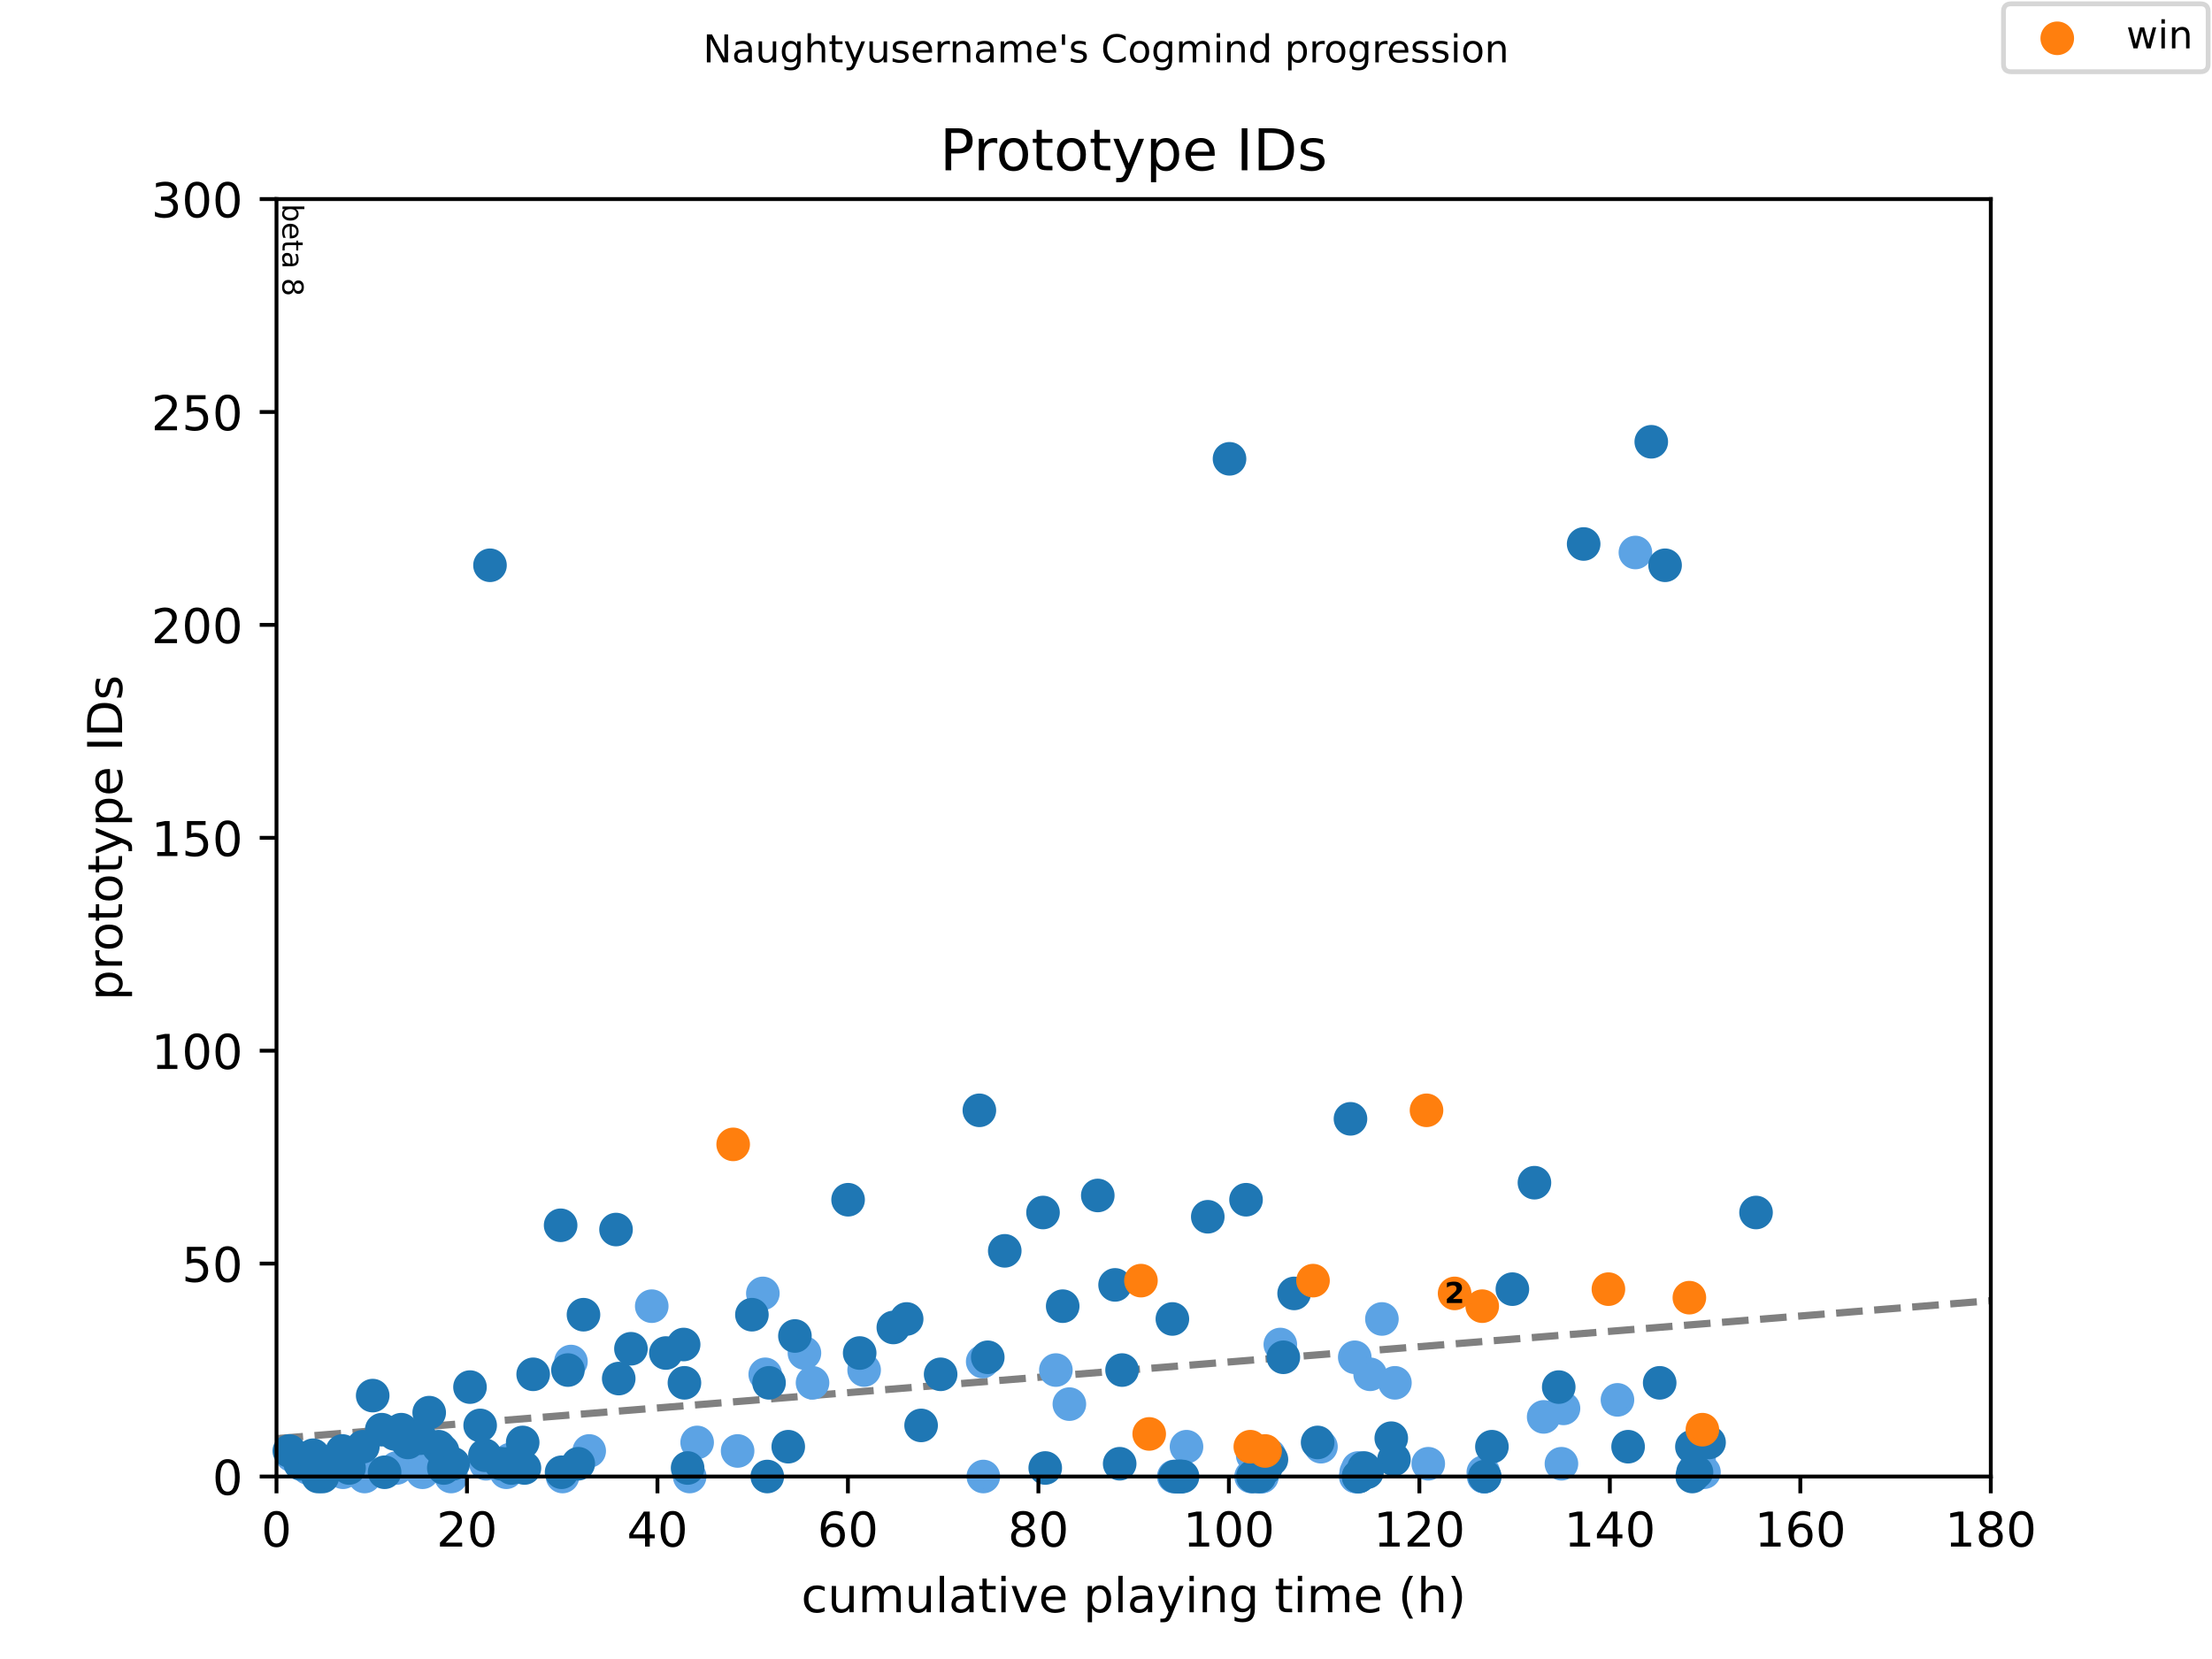 <?xml version="1.0" encoding="utf-8" standalone="no"?>
<!DOCTYPE svg PUBLIC "-//W3C//DTD SVG 1.1//EN"
  "http://www.w3.org/Graphics/SVG/1.1/DTD/svg11.dtd">
<!-- Created with matplotlib (https://matplotlib.org/) -->
<svg height="345.6pt" version="1.1" viewBox="0 0 460.8 345.6" width="460.8pt" xmlns="http://www.w3.org/2000/svg" xmlns:xlink="http://www.w3.org/1999/xlink">
 <defs>
  <style type="text/css">
*{stroke-linecap:butt;stroke-linejoin:round;}
  </style>
 </defs>
 <g id="figure_1">
  <g id="patch_1">
   <path d="M 0 345.6 
L 460.8 345.6 
L 460.8 0 
L 0 0 
z
" style="fill:#ffffff;"/>
  </g>
  <g id="axes_1">
   <g id="patch_2">
    <path d="M 57.6 307.584 
L 414.72 307.584 
L 414.72 41.472 
L 57.6 41.472 
z
" style="fill:#ffffff;"/>
   </g>
   <g id="line2d_1">
    <path clip-path="url(#p0356ba10bd)" d="M 57.6 299.693 
L 414.72 270.955 
" style="fill:none;stroke:#808080;stroke-dasharray:5.55,2.4;stroke-dashoffset:0;stroke-width:1.5;"/>
   </g>
   <g id="text_1">
    <!-- beta 8 -->
    <defs>
     <path d="M 48.688 27.297 
Q 48.688 37.203 44.609 42.844 
Q 40.531 48.484 33.406 48.484 
Q 26.266 48.484 22.188 42.844 
Q 18.109 37.203 18.109 27.297 
Q 18.109 17.391 22.188 11.75 
Q 26.266 6.109 33.406 6.109 
Q 40.531 6.109 44.609 11.75 
Q 48.688 17.391 48.688 27.297 
z
M 18.109 46.391 
Q 20.953 51.266 25.266 53.625 
Q 29.594 56 35.594 56 
Q 45.562 56 51.781 48.094 
Q 58.016 40.188 58.016 27.297 
Q 58.016 14.406 51.781 6.484 
Q 45.562 -1.422 35.594 -1.422 
Q 29.594 -1.422 25.266 0.953 
Q 20.953 3.328 18.109 8.203 
L 18.109 0 
L 9.078 0 
L 9.078 75.984 
L 18.109 75.984 
z
" id="DejaVuSans-98"/>
     <path d="M 56.203 29.594 
L 56.203 25.203 
L 14.891 25.203 
Q 15.484 15.922 20.484 11.062 
Q 25.484 6.203 34.422 6.203 
Q 39.594 6.203 44.453 7.469 
Q 49.312 8.734 54.109 11.281 
L 54.109 2.781 
Q 49.266 0.734 44.188 -0.344 
Q 39.109 -1.422 33.891 -1.422 
Q 20.797 -1.422 13.156 6.188 
Q 5.516 13.812 5.516 26.812 
Q 5.516 40.234 12.766 48.109 
Q 20.016 56 32.328 56 
Q 43.359 56 49.781 48.891 
Q 56.203 41.797 56.203 29.594 
z
M 47.219 32.234 
Q 47.125 39.594 43.094 43.984 
Q 39.062 48.391 32.422 48.391 
Q 24.906 48.391 20.391 44.141 
Q 15.875 39.891 15.188 32.172 
z
" id="DejaVuSans-101"/>
     <path d="M 18.312 70.219 
L 18.312 54.688 
L 36.812 54.688 
L 36.812 47.703 
L 18.312 47.703 
L 18.312 18.016 
Q 18.312 11.328 20.141 9.422 
Q 21.969 7.516 27.594 7.516 
L 36.812 7.516 
L 36.812 0 
L 27.594 0 
Q 17.188 0 13.234 3.875 
Q 9.281 7.766 9.281 18.016 
L 9.281 47.703 
L 2.688 47.703 
L 2.688 54.688 
L 9.281 54.688 
L 9.281 70.219 
z
" id="DejaVuSans-116"/>
     <path d="M 34.281 27.484 
Q 23.391 27.484 19.188 25 
Q 14.984 22.516 14.984 16.5 
Q 14.984 11.719 18.141 8.906 
Q 21.297 6.109 26.703 6.109 
Q 34.188 6.109 38.703 11.406 
Q 43.219 16.703 43.219 25.484 
L 43.219 27.484 
z
M 52.203 31.203 
L 52.203 0 
L 43.219 0 
L 43.219 8.297 
Q 40.141 3.328 35.547 0.953 
Q 30.953 -1.422 24.312 -1.422 
Q 15.922 -1.422 10.953 3.297 
Q 6 8.016 6 15.922 
Q 6 25.141 12.172 29.828 
Q 18.359 34.516 30.609 34.516 
L 43.219 34.516 
L 43.219 35.406 
Q 43.219 41.609 39.141 45 
Q 35.062 48.391 27.688 48.391 
Q 23 48.391 18.547 47.266 
Q 14.109 46.141 10.016 43.891 
L 10.016 52.203 
Q 14.938 54.109 19.578 55.047 
Q 24.219 56 28.609 56 
Q 40.484 56 46.344 49.844 
Q 52.203 43.703 52.203 31.203 
z
" id="DejaVuSans-97"/>
     <path id="DejaVuSans-32"/>
     <path d="M 31.781 34.625 
Q 24.75 34.625 20.719 30.859 
Q 16.703 27.094 16.703 20.516 
Q 16.703 13.922 20.719 10.156 
Q 24.75 6.391 31.781 6.391 
Q 38.812 6.391 42.859 10.172 
Q 46.922 13.969 46.922 20.516 
Q 46.922 27.094 42.891 30.859 
Q 38.875 34.625 31.781 34.625 
z
M 21.922 38.812 
Q 15.578 40.375 12.031 44.719 
Q 8.5 49.078 8.5 55.328 
Q 8.5 64.062 14.719 69.141 
Q 20.953 74.219 31.781 74.219 
Q 42.672 74.219 48.875 69.141 
Q 55.078 64.062 55.078 55.328 
Q 55.078 49.078 51.531 44.719 
Q 48 40.375 41.703 38.812 
Q 48.828 37.156 52.797 32.312 
Q 56.781 27.484 56.781 20.516 
Q 56.781 9.906 50.312 4.234 
Q 43.844 -1.422 31.781 -1.422 
Q 19.734 -1.422 13.25 4.234 
Q 6.781 9.906 6.781 20.516 
Q 6.781 27.484 10.781 32.312 
Q 14.797 37.156 21.922 38.812 
z
M 18.312 54.391 
Q 18.312 48.734 21.844 45.562 
Q 25.391 42.391 31.781 42.391 
Q 38.141 42.391 41.719 45.562 
Q 45.312 48.734 45.312 54.391 
Q 45.312 60.062 41.719 63.234 
Q 38.141 66.406 31.781 66.406 
Q 25.391 66.406 21.844 63.234 
Q 18.312 60.062 18.312 54.391 
z
" id="DejaVuSans-56"/>
    </defs>
    <g transform="translate(58.848 42.472)rotate(-270)scale(0.06 -0.06)">
     <use xlink:href="#DejaVuSans-98"/>
     <use x="63.477" xlink:href="#DejaVuSans-101"/>
     <use x="125" xlink:href="#DejaVuSans-116"/>
     <use x="164.209" xlink:href="#DejaVuSans-97"/>
     <use x="225.488" xlink:href="#DejaVuSans-32"/>
     <use x="257.275" xlink:href="#DejaVuSans-56"/>
    </g>
   </g>
   <g id="PathCollection_1">
    <defs>
     <path d="M 0 3 
C 0.796 3 1.559 2.684 2.121 2.121 
C 2.684 1.559 3 0.796 3 0 
C 3 -0.796 2.684 -1.559 2.121 -2.121 
C 1.559 -2.684 0.796 -3 0 -3 
C -0.796 -3 -1.559 -2.684 -2.121 -2.121 
C -2.684 -1.559 -3 -0.796 -3 0 
C -3 0.796 -2.684 1.559 -2.121 2.121 
C -1.559 2.684 -0.796 3 0 3 
z
" id="m29eaf06f13" style="stroke:#5ca3e4;"/>
    </defs>
    <g>
     <use style="fill:#5ca3e4;stroke:#5ca3e4;" x="60.774" xlink:href="#m29eaf06f13" y="303.149"/>
     <use style="fill:#5ca3e4;stroke:#5ca3e4;" x="63.519" xlink:href="#m29eaf06f13" y="304.036"/>
     <use style="fill:#5ca3e4;stroke:#5ca3e4;" x="64.18" xlink:href="#m29eaf06f13" y="305.81"/>
     <use style="fill:#5ca3e4;stroke:#5ca3e4;" x="65.933" xlink:href="#m29eaf06f13" y="306.697"/>
     <use style="fill:#5ca3e4;stroke:#5ca3e4;" x="66.925" xlink:href="#m29eaf06f13" y="305.81"/>
     <use style="fill:#5ca3e4;stroke:#5ca3e4;" x="67.388" xlink:href="#m29eaf06f13" y="305.81"/>
     <use style="fill:#5ca3e4;stroke:#5ca3e4;" x="68.38" xlink:href="#m29eaf06f13" y="305.81"/>
     <use style="fill:#5ca3e4;stroke:#5ca3e4;" x="71.455" xlink:href="#m29eaf06f13" y="306.697"/>
     <use style="fill:#5ca3e4;stroke:#5ca3e4;" x="75.952" xlink:href="#m29eaf06f13" y="307.584"/>
     <use style="fill:#5ca3e4;stroke:#5ca3e4;" x="76.051" xlink:href="#m29eaf06f13" y="306.697"/>
     <use style="fill:#5ca3e4;stroke:#5ca3e4;" x="82.631" xlink:href="#m29eaf06f13" y="305.81"/>
     <use style="fill:#5ca3e4;stroke:#5ca3e4;" x="88.021" xlink:href="#m29eaf06f13" y="306.697"/>
     <use style="fill:#5ca3e4;stroke:#5ca3e4;" x="88.617" xlink:href="#m29eaf06f13" y="303.149"/>
     <use style="fill:#5ca3e4;stroke:#5ca3e4;" x="93.246" xlink:href="#m29eaf06f13" y="304.923"/>
     <use style="fill:#5ca3e4;stroke:#5ca3e4;" x="93.841" xlink:href="#m29eaf06f13" y="304.923"/>
     <use style="fill:#5ca3e4;stroke:#5ca3e4;" x="93.973" xlink:href="#m29eaf06f13" y="307.584"/>
     <use style="fill:#5ca3e4;stroke:#5ca3e4;" x="101.248" xlink:href="#m29eaf06f13" y="304.923"/>
     <use style="fill:#5ca3e4;stroke:#5ca3e4;" x="104.026" xlink:href="#m29eaf06f13" y="304.923"/>
     <use style="fill:#5ca3e4;stroke:#5ca3e4;" x="105.481" xlink:href="#m29eaf06f13" y="306.697"/>
     <use style="fill:#5ca3e4;stroke:#5ca3e4;" x="106.307" xlink:href="#m29eaf06f13" y="304.036"/>
     <use style="fill:#5ca3e4;stroke:#5ca3e4;" x="117.186" xlink:href="#m29eaf06f13" y="307.584"/>
     <use style="fill:#5ca3e4;stroke:#5ca3e4;" x="118.939" xlink:href="#m29eaf06f13" y="283.634"/>
     <use style="fill:#5ca3e4;stroke:#5ca3e4;" x="122.741" xlink:href="#m29eaf06f13" y="302.262"/>
     <use style="fill:#5ca3e4;stroke:#5ca3e4;" x="135.77" xlink:href="#m29eaf06f13" y="272.102"/>
     <use style="fill:#5ca3e4;stroke:#5ca3e4;" x="143.673" xlink:href="#m29eaf06f13" y="307.584"/>
     <use style="fill:#5ca3e4;stroke:#5ca3e4;" x="145.227" xlink:href="#m29eaf06f13" y="300.488"/>
     <use style="fill:#5ca3e4;stroke:#5ca3e4;" x="153.659" xlink:href="#m29eaf06f13" y="302.262"/>
     <use style="fill:#5ca3e4;stroke:#5ca3e4;" x="158.916" xlink:href="#m29eaf06f13" y="269.441"/>
     <use style="fill:#5ca3e4;stroke:#5ca3e4;" x="159.412" xlink:href="#m29eaf06f13" y="286.295"/>
     <use style="fill:#5ca3e4;stroke:#5ca3e4;" x="167.58" xlink:href="#m29eaf06f13" y="281.86"/>
     <use style="fill:#5ca3e4;stroke:#5ca3e4;" x="169.266" xlink:href="#m29eaf06f13" y="288.069"/>
     <use style="fill:#5ca3e4;stroke:#5ca3e4;" x="180.013" xlink:href="#m29eaf06f13" y="285.408"/>
     <use style="fill:#5ca3e4;stroke:#5ca3e4;" x="204.714" xlink:href="#m29eaf06f13" y="283.634"/>
     <use style="fill:#5ca3e4;stroke:#5ca3e4;" x="204.846" xlink:href="#m29eaf06f13" y="307.584"/>
     <use style="fill:#5ca3e4;stroke:#5ca3e4;" x="219.957" xlink:href="#m29eaf06f13" y="285.408"/>
     <use style="fill:#5ca3e4;stroke:#5ca3e4;" x="222.768" xlink:href="#m29eaf06f13" y="292.504"/>
     <use style="fill:#5ca3e4;stroke:#5ca3e4;" x="244.526" xlink:href="#m29eaf06f13" y="307.584"/>
     <use style="fill:#5ca3e4;stroke:#5ca3e4;" x="245.617" xlink:href="#m29eaf06f13" y="307.584"/>
     <use style="fill:#5ca3e4;stroke:#5ca3e4;" x="247.171" xlink:href="#m29eaf06f13" y="301.375"/>
     <use style="fill:#5ca3e4;stroke:#5ca3e4;" x="260.629" xlink:href="#m29eaf06f13" y="307.584"/>
     <use style="fill:#5ca3e4;stroke:#5ca3e4;" x="260.96" xlink:href="#m29eaf06f13" y="303.149"/>
     <use style="fill:#5ca3e4;stroke:#5ca3e4;" x="261.324" xlink:href="#m29eaf06f13" y="306.697"/>
     <use style="fill:#5ca3e4;stroke:#5ca3e4;" x="262.15" xlink:href="#m29eaf06f13" y="306.697"/>
     <use style="fill:#5ca3e4;stroke:#5ca3e4;" x="262.217" xlink:href="#m29eaf06f13" y="307.584"/>
     <use style="fill:#5ca3e4;stroke:#5ca3e4;" x="262.316" xlink:href="#m29eaf06f13" y="306.697"/>
     <use style="fill:#5ca3e4;stroke:#5ca3e4;" x="262.448" xlink:href="#m29eaf06f13" y="307.584"/>
     <use style="fill:#5ca3e4;stroke:#5ca3e4;" x="262.679" xlink:href="#m29eaf06f13" y="306.697"/>
     <use style="fill:#5ca3e4;stroke:#5ca3e4;" x="262.845" xlink:href="#m29eaf06f13" y="307.584"/>
     <use style="fill:#5ca3e4;stroke:#5ca3e4;" x="262.878" xlink:href="#m29eaf06f13" y="307.584"/>
     <use style="fill:#5ca3e4;stroke:#5ca3e4;" x="264.432" xlink:href="#m29eaf06f13" y="303.149"/>
     <use style="fill:#5ca3e4;stroke:#5ca3e4;" x="266.714" xlink:href="#m29eaf06f13" y="280.086"/>
     <use style="fill:#5ca3e4;stroke:#5ca3e4;" x="275.179" xlink:href="#m29eaf06f13" y="301.375"/>
     <use style="fill:#5ca3e4;stroke:#5ca3e4;" x="282.222" xlink:href="#m29eaf06f13" y="282.747"/>
     <use style="fill:#5ca3e4;stroke:#5ca3e4;" x="282.42" xlink:href="#m29eaf06f13" y="307.584"/>
     <use style="fill:#5ca3e4;stroke:#5ca3e4;" x="282.519" xlink:href="#m29eaf06f13" y="306.697"/>
     <use style="fill:#5ca3e4;stroke:#5ca3e4;" x="282.619" xlink:href="#m29eaf06f13" y="307.584"/>
     <use style="fill:#5ca3e4;stroke:#5ca3e4;" x="282.916" xlink:href="#m29eaf06f13" y="305.81"/>
     <use style="fill:#5ca3e4;stroke:#5ca3e4;" x="285.429" xlink:href="#m29eaf06f13" y="286.295"/>
     <use style="fill:#5ca3e4;stroke:#5ca3e4;" x="287.876" xlink:href="#m29eaf06f13" y="274.764"/>
     <use style="fill:#5ca3e4;stroke:#5ca3e4;" x="290.588" xlink:href="#m29eaf06f13" y="288.069"/>
     <use style="fill:#5ca3e4;stroke:#5ca3e4;" x="297.532" xlink:href="#m29eaf06f13" y="304.923"/>
     <use style="fill:#5ca3e4;stroke:#5ca3e4;" x="309.006" xlink:href="#m29eaf06f13" y="306.697"/>
     <use style="fill:#5ca3e4;stroke:#5ca3e4;" x="309.072" xlink:href="#m29eaf06f13" y="307.584"/>
     <use style="fill:#5ca3e4;stroke:#5ca3e4;" x="309.171" xlink:href="#m29eaf06f13" y="307.584"/>
     <use style="fill:#5ca3e4;stroke:#5ca3e4;" x="309.237" xlink:href="#m29eaf06f13" y="307.584"/>
     <use style="fill:#5ca3e4;stroke:#5ca3e4;" x="321.571" xlink:href="#m29eaf06f13" y="295.165"/>
     <use style="fill:#5ca3e4;stroke:#5ca3e4;" x="325.275" xlink:href="#m29eaf06f13" y="304.923"/>
     <use style="fill:#5ca3e4;stroke:#5ca3e4;" x="325.705" xlink:href="#m29eaf06f13" y="293.391"/>
     <use style="fill:#5ca3e4;stroke:#5ca3e4;" x="336.947" xlink:href="#m29eaf06f13" y="291.617"/>
     <use style="fill:#5ca3e4;stroke:#5ca3e4;" x="340.684" xlink:href="#m29eaf06f13" y="115.096"/>
     <use style="fill:#5ca3e4;stroke:#5ca3e4;" x="353.216" xlink:href="#m29eaf06f13" y="305.81"/>
     <use style="fill:#5ca3e4;stroke:#5ca3e4;" x="353.943" xlink:href="#m29eaf06f13" y="304.036"/>
     <use style="fill:#5ca3e4;stroke:#5ca3e4;" x="354.969" xlink:href="#m29eaf06f13" y="306.697"/>
    </g>
   </g>
   <g id="PathCollection_2">
    <defs>
     <path d="M 0 3 
C 0.796 3 1.559 2.684 2.121 2.121 
C 2.684 1.559 3 0.796 3 0 
C 3 -0.796 2.684 -1.559 2.121 -2.121 
C 1.559 -2.684 0.796 -3 0 -3 
C -0.796 -3 -1.559 -2.684 -2.121 -2.121 
C -2.684 -1.559 -3 -0.796 -3 0 
C -3 0.796 -2.684 1.559 -2.121 2.121 
C -1.559 2.684 -0.796 3 0 3 
z
" id="m1ec01b8496" style="stroke:#1f77b4;"/>
    </defs>
    <g>
     <use style="fill:#1f77b4;stroke:#1f77b4;" x="60.278" xlink:href="#m1ec01b8496" y="302.262"/>
     <use style="fill:#1f77b4;stroke:#1f77b4;" x="62.56" xlink:href="#m1ec01b8496" y="304.923"/>
     <use style="fill:#1f77b4;stroke:#1f77b4;" x="65.238" xlink:href="#m1ec01b8496" y="303.149"/>
     <use style="fill:#1f77b4;stroke:#1f77b4;" x="66.263" xlink:href="#m1ec01b8496" y="307.584"/>
     <use style="fill:#1f77b4;stroke:#1f77b4;" x="67.189" xlink:href="#m1ec01b8496" y="307.584"/>
     <use style="fill:#1f77b4;stroke:#1f77b4;" x="69.438" xlink:href="#m1ec01b8496" y="304.923"/>
     <use style="fill:#1f77b4;stroke:#1f77b4;" x="71.323" xlink:href="#m1ec01b8496" y="302.262"/>
     <use style="fill:#1f77b4;stroke:#1f77b4;" x="72.711" xlink:href="#m1ec01b8496" y="305.81"/>
     <use style="fill:#1f77b4;stroke:#1f77b4;" x="75.588" xlink:href="#m1ec01b8496" y="301.375"/>
     <use style="fill:#1f77b4;stroke:#1f77b4;" x="77.638" xlink:href="#m1ec01b8496" y="290.73"/>
     <use style="fill:#1f77b4;stroke:#1f77b4;" x="79.523" xlink:href="#m1ec01b8496" y="297.827"/>
     <use style="fill:#1f77b4;stroke:#1f77b4;" x="80.118" xlink:href="#m1ec01b8496" y="306.697"/>
     <use style="fill:#1f77b4;stroke:#1f77b4;" x="82.235" xlink:href="#m1ec01b8496" y="298.714"/>
     <use style="fill:#1f77b4;stroke:#1f77b4;" x="83.59" xlink:href="#m1ec01b8496" y="297.827"/>
     <use style="fill:#1f77b4;stroke:#1f77b4;" x="84.979" xlink:href="#m1ec01b8496" y="300.488"/>
     <use style="fill:#1f77b4;stroke:#1f77b4;" x="87.558" xlink:href="#m1ec01b8496" y="299.601"/>
     <use style="fill:#1f77b4;stroke:#1f77b4;" x="89.41" xlink:href="#m1ec01b8496" y="294.278"/>
     <use style="fill:#1f77b4;stroke:#1f77b4;" x="91.361" xlink:href="#m1ec01b8496" y="301.375"/>
     <use style="fill:#1f77b4;stroke:#1f77b4;" x="92.188" xlink:href="#m1ec01b8496" y="302.262"/>
     <use style="fill:#1f77b4;stroke:#1f77b4;" x="92.452" xlink:href="#m1ec01b8496" y="305.81"/>
     <use style="fill:#1f77b4;stroke:#1f77b4;" x="94.403" xlink:href="#m1ec01b8496" y="304.923"/>
     <use style="fill:#1f77b4;stroke:#1f77b4;" x="97.908" xlink:href="#m1ec01b8496" y="288.956"/>
     <use style="fill:#1f77b4;stroke:#1f77b4;" x="100.025" xlink:href="#m1ec01b8496" y="296.94"/>
     <use style="fill:#1f77b4;stroke:#1f77b4;" x="101.017" xlink:href="#m1ec01b8496" y="303.149"/>
     <use style="fill:#1f77b4;stroke:#1f77b4;" x="102.075" xlink:href="#m1ec01b8496" y="117.757"/>
     <use style="fill:#1f77b4;stroke:#1f77b4;" x="104.389" xlink:href="#m1ec01b8496" y="304.923"/>
     <use style="fill:#1f77b4;stroke:#1f77b4;" x="106.01" xlink:href="#m1ec01b8496" y="304.923"/>
     <use style="fill:#1f77b4;stroke:#1f77b4;" x="106.539" xlink:href="#m1ec01b8496" y="305.81"/>
     <use style="fill:#1f77b4;stroke:#1f77b4;" x="108.886" xlink:href="#m1ec01b8496" y="300.488"/>
     <use style="fill:#1f77b4;stroke:#1f77b4;" x="109.25" xlink:href="#m1ec01b8496" y="305.81"/>
     <use style="fill:#1f77b4;stroke:#1f77b4;" x="111.069" xlink:href="#m1ec01b8496" y="286.295"/>
     <use style="fill:#1f77b4;stroke:#1f77b4;" x="116.789" xlink:href="#m1ec01b8496" y="255.249"/>
     <use style="fill:#1f77b4;stroke:#1f77b4;" x="116.988" xlink:href="#m1ec01b8496" y="306.697"/>
     <use style="fill:#1f77b4;stroke:#1f77b4;" x="118.31" xlink:href="#m1ec01b8496" y="285.408"/>
     <use style="fill:#1f77b4;stroke:#1f77b4;" x="120.46" xlink:href="#m1ec01b8496" y="304.923"/>
     <use style="fill:#1f77b4;stroke:#1f77b4;" x="121.551" xlink:href="#m1ec01b8496" y="273.876"/>
     <use style="fill:#1f77b4;stroke:#1f77b4;" x="128.33" xlink:href="#m1ec01b8496" y="256.136"/>
     <use style="fill:#1f77b4;stroke:#1f77b4;" x="128.892" xlink:href="#m1ec01b8496" y="287.182"/>
     <use style="fill:#1f77b4;stroke:#1f77b4;" x="131.438" xlink:href="#m1ec01b8496" y="280.973"/>
     <use style="fill:#1f77b4;stroke:#1f77b4;" x="138.713" xlink:href="#m1ec01b8496" y="281.86"/>
     <use style="fill:#1f77b4;stroke:#1f77b4;" x="142.416" xlink:href="#m1ec01b8496" y="280.086"/>
     <use style="fill:#1f77b4;stroke:#1f77b4;" x="142.581" xlink:href="#m1ec01b8496" y="288.069"/>
     <use style="fill:#1f77b4;stroke:#1f77b4;" x="143.243" xlink:href="#m1ec01b8496" y="305.81"/>
     <use style="fill:#1f77b4;stroke:#1f77b4;" x="156.635" xlink:href="#m1ec01b8496" y="273.876"/>
     <use style="fill:#1f77b4;stroke:#1f77b4;" x="159.842" xlink:href="#m1ec01b8496" y="307.584"/>
     <use style="fill:#1f77b4;stroke:#1f77b4;" x="160.206" xlink:href="#m1ec01b8496" y="288.069"/>
     <use style="fill:#1f77b4;stroke:#1f77b4;" x="164.207" xlink:href="#m1ec01b8496" y="301.375"/>
     <use style="fill:#1f77b4;stroke:#1f77b4;" x="165.596" xlink:href="#m1ec01b8496" y="278.312"/>
     <use style="fill:#1f77b4;stroke:#1f77b4;" x="176.673" xlink:href="#m1ec01b8496" y="249.926"/>
     <use style="fill:#1f77b4;stroke:#1f77b4;" x="179.087" xlink:href="#m1ec01b8496" y="281.86"/>
     <use style="fill:#1f77b4;stroke:#1f77b4;" x="186.097" xlink:href="#m1ec01b8496" y="276.538"/>
     <use style="fill:#1f77b4;stroke:#1f77b4;" x="188.875" xlink:href="#m1ec01b8496" y="274.764"/>
     <use style="fill:#1f77b4;stroke:#1f77b4;" x="191.884" xlink:href="#m1ec01b8496" y="296.94"/>
     <use style="fill:#1f77b4;stroke:#1f77b4;" x="195.951" xlink:href="#m1ec01b8496" y="286.295"/>
     <use style="fill:#1f77b4;stroke:#1f77b4;" x="204.019" xlink:href="#m1ec01b8496" y="231.299"/>
     <use style="fill:#1f77b4;stroke:#1f77b4;" x="205.772" xlink:href="#m1ec01b8496" y="282.747"/>
     <use style="fill:#1f77b4;stroke:#1f77b4;" x="209.31" xlink:href="#m1ec01b8496" y="260.571"/>
     <use style="fill:#1f77b4;stroke:#1f77b4;" x="217.279" xlink:href="#m1ec01b8496" y="252.588"/>
     <use style="fill:#1f77b4;stroke:#1f77b4;" x="217.742" xlink:href="#m1ec01b8496" y="305.81"/>
     <use style="fill:#1f77b4;stroke:#1f77b4;" x="221.379" xlink:href="#m1ec01b8496" y="272.102"/>
     <use style="fill:#1f77b4;stroke:#1f77b4;" x="228.687" xlink:href="#m1ec01b8496" y="249.039"/>
     <use style="fill:#1f77b4;stroke:#1f77b4;" x="232.291" xlink:href="#m1ec01b8496" y="267.667"/>
     <use style="fill:#1f77b4;stroke:#1f77b4;" x="233.25" xlink:href="#m1ec01b8496" y="304.923"/>
     <use style="fill:#1f77b4;stroke:#1f77b4;" x="233.746" xlink:href="#m1ec01b8496" y="285.408"/>
     <use style="fill:#1f77b4;stroke:#1f77b4;" x="244.228" xlink:href="#m1ec01b8496" y="274.764"/>
     <use style="fill:#1f77b4;stroke:#1f77b4;" x="244.79" xlink:href="#m1ec01b8496" y="307.584"/>
     <use style="fill:#1f77b4;stroke:#1f77b4;" x="245.286" xlink:href="#m1ec01b8496" y="307.584"/>
     <use style="fill:#1f77b4;stroke:#1f77b4;" x="245.584" xlink:href="#m1ec01b8496" y="307.584"/>
     <use style="fill:#1f77b4;stroke:#1f77b4;" x="245.882" xlink:href="#m1ec01b8496" y="307.584"/>
     <use style="fill:#1f77b4;stroke:#1f77b4;" x="246.014" xlink:href="#m1ec01b8496" y="307.584"/>
     <use style="fill:#1f77b4;stroke:#1f77b4;" x="246.345" xlink:href="#m1ec01b8496" y="307.584"/>
     <use style="fill:#1f77b4;stroke:#1f77b4;" x="251.602" xlink:href="#m1ec01b8496" y="253.475"/>
     <use style="fill:#1f77b4;stroke:#1f77b4;" x="256.132" xlink:href="#m1ec01b8496" y="95.581"/>
     <use style="fill:#1f77b4;stroke:#1f77b4;" x="259.571" xlink:href="#m1ec01b8496" y="249.926"/>
     <use style="fill:#1f77b4;stroke:#1f77b4;" x="261.026" xlink:href="#m1ec01b8496" y="307.584"/>
     <use style="fill:#1f77b4;stroke:#1f77b4;" x="261.886" xlink:href="#m1ec01b8496" y="302.262"/>
     <use style="fill:#1f77b4;stroke:#1f77b4;" x="262.349" xlink:href="#m1ec01b8496" y="307.584"/>
     <use style="fill:#1f77b4;stroke:#1f77b4;" x="263.671" xlink:href="#m1ec01b8496" y="305.81"/>
     <use style="fill:#1f77b4;stroke:#1f77b4;" x="264.134" xlink:href="#m1ec01b8496" y="304.036"/>
     <use style="fill:#1f77b4;stroke:#1f77b4;" x="264.862" xlink:href="#m1ec01b8496" y="304.036"/>
     <use style="fill:#1f77b4;stroke:#1f77b4;" x="267.342" xlink:href="#m1ec01b8496" y="282.747"/>
     <use style="fill:#1f77b4;stroke:#1f77b4;" x="269.59" xlink:href="#m1ec01b8496" y="269.441"/>
     <use style="fill:#1f77b4;stroke:#1f77b4;" x="274.484" xlink:href="#m1ec01b8496" y="300.488"/>
     <use style="fill:#1f77b4;stroke:#1f77b4;" x="281.329" xlink:href="#m1ec01b8496" y="233.073"/>
     <use style="fill:#1f77b4;stroke:#1f77b4;" x="283.015" xlink:href="#m1ec01b8496" y="307.584"/>
     <use style="fill:#1f77b4;stroke:#1f77b4;" x="283.049" xlink:href="#m1ec01b8496" y="307.584"/>
     <use style="fill:#1f77b4;stroke:#1f77b4;" x="284.14" xlink:href="#m1ec01b8496" y="305.81"/>
     <use style="fill:#1f77b4;stroke:#1f77b4;" x="284.768" xlink:href="#m1ec01b8496" y="306.697"/>
     <use style="fill:#1f77b4;stroke:#1f77b4;" x="289.827" xlink:href="#m1ec01b8496" y="299.601"/>
     <use style="fill:#1f77b4;stroke:#1f77b4;" x="290.389" xlink:href="#m1ec01b8496" y="304.036"/>
     <use style="fill:#1f77b4;stroke:#1f77b4;" x="309.303" xlink:href="#m1ec01b8496" y="307.584"/>
     <use style="fill:#1f77b4;stroke:#1f77b4;" x="310.791" xlink:href="#m1ec01b8496" y="301.375"/>
     <use style="fill:#1f77b4;stroke:#1f77b4;" x="315.057" xlink:href="#m1ec01b8496" y="268.554"/>
     <use style="fill:#1f77b4;stroke:#1f77b4;" x="319.653" xlink:href="#m1ec01b8496" y="246.378"/>
     <use style="fill:#1f77b4;stroke:#1f77b4;" x="324.713" xlink:href="#m1ec01b8496" y="288.956"/>
     <use style="fill:#1f77b4;stroke:#1f77b4;" x="329.904" xlink:href="#m1ec01b8496" y="113.322"/>
     <use style="fill:#1f77b4;stroke:#1f77b4;" x="339.163" xlink:href="#m1ec01b8496" y="301.375"/>
     <use style="fill:#1f77b4;stroke:#1f77b4;" x="343.99" xlink:href="#m1ec01b8496" y="92.033"/>
     <use style="fill:#1f77b4;stroke:#1f77b4;" x="345.743" xlink:href="#m1ec01b8496" y="288.069"/>
     <use style="fill:#1f77b4;stroke:#1f77b4;" x="346.867" xlink:href="#m1ec01b8496" y="117.757"/>
     <use style="fill:#1f77b4;stroke:#1f77b4;" x="352.455" xlink:href="#m1ec01b8496" y="301.375"/>
     <use style="fill:#1f77b4;stroke:#1f77b4;" x="352.522" xlink:href="#m1ec01b8496" y="307.584"/>
     <use style="fill:#1f77b4;stroke:#1f77b4;" x="352.687" xlink:href="#m1ec01b8496" y="306.697"/>
     <use style="fill:#1f77b4;stroke:#1f77b4;" x="353.414" xlink:href="#m1ec01b8496" y="306.697"/>
     <use style="fill:#1f77b4;stroke:#1f77b4;" x="356.027" xlink:href="#m1ec01b8496" y="300.488"/>
     <use style="fill:#1f77b4;stroke:#1f77b4;" x="365.814" xlink:href="#m1ec01b8496" y="252.588"/>
    </g>
   </g>
   <g id="PathCollection_3">
    <defs>
     <path d="M 0 3 
C 0.796 3 1.559 2.684 2.121 2.121 
C 2.684 1.559 3 0.796 3 0 
C 3 -0.796 2.684 -1.559 2.121 -2.121 
C 1.559 -2.684 0.796 -3 0 -3 
C -0.796 -3 -1.559 -2.684 -2.121 -2.121 
C -2.684 -1.559 -3 -0.796 -3 0 
C -3 0.796 -2.684 1.559 -2.121 2.121 
C -1.559 2.684 -0.796 3 0 3 
z
" id="m9d9e83a0d5" style="stroke:#ff7f0e;"/>
    </defs>
    <g>
     <use style="fill:#ff7f0e;stroke:#ff7f0e;" x="152.733" xlink:href="#m9d9e83a0d5" y="238.395"/>
     <use style="fill:#ff7f0e;stroke:#ff7f0e;" x="237.681" xlink:href="#m9d9e83a0d5" y="266.78"/>
     <use style="fill:#ff7f0e;stroke:#ff7f0e;" x="239.401" xlink:href="#m9d9e83a0d5" y="298.714"/>
     <use style="fill:#ff7f0e;stroke:#ff7f0e;" x="260.464" xlink:href="#m9d9e83a0d5" y="301.375"/>
     <use style="fill:#ff7f0e;stroke:#ff7f0e;" x="263.539" xlink:href="#m9d9e83a0d5" y="302.262"/>
     <use style="fill:#ff7f0e;stroke:#ff7f0e;" x="273.525" xlink:href="#m9d9e83a0d5" y="266.78"/>
     <use style="fill:#ff7f0e;stroke:#ff7f0e;" x="297.168" xlink:href="#m9d9e83a0d5" y="231.299"/>
     <use style="fill:#ff7f0e;stroke:#ff7f0e;" x="303.021" xlink:href="#m9d9e83a0d5" y="269.441"/>
     <use style="fill:#ff7f0e;stroke:#ff7f0e;" x="308.774" xlink:href="#m9d9e83a0d5" y="272.102"/>
     <use style="fill:#ff7f0e;stroke:#ff7f0e;" x="335.062" xlink:href="#m9d9e83a0d5" y="268.554"/>
     <use style="fill:#ff7f0e;stroke:#ff7f0e;" x="351.926" xlink:href="#m9d9e83a0d5" y="270.328"/>
     <use style="fill:#ff7f0e;stroke:#ff7f0e;" x="354.638" xlink:href="#m9d9e83a0d5" y="297.827"/>
    </g>
   </g>
   <g id="matplotlib.axis_1">
    <g id="xtick_1">
     <g id="line2d_2">
      <defs>
       <path d="M 0 0 
L 0 3.5 
" id="m3c52d07757" style="stroke:#000000;stroke-width:0.8;"/>
      </defs>
      <g>
       <use style="stroke:#000000;stroke-width:0.8;" x="57.6" xlink:href="#m3c52d07757" y="307.584"/>
      </g>
     </g>
     <g id="text_2">
      <!-- 0 -->
      <defs>
       <path d="M 31.781 66.406 
Q 24.172 66.406 20.328 58.906 
Q 16.5 51.422 16.5 36.375 
Q 16.5 21.391 20.328 13.891 
Q 24.172 6.391 31.781 6.391 
Q 39.453 6.391 43.281 13.891 
Q 47.125 21.391 47.125 36.375 
Q 47.125 51.422 43.281 58.906 
Q 39.453 66.406 31.781 66.406 
z
M 31.781 74.219 
Q 44.047 74.219 50.516 64.516 
Q 56.984 54.828 56.984 36.375 
Q 56.984 17.969 50.516 8.266 
Q 44.047 -1.422 31.781 -1.422 
Q 19.531 -1.422 13.062 8.266 
Q 6.594 17.969 6.594 36.375 
Q 6.594 54.828 13.062 64.516 
Q 19.531 74.219 31.781 74.219 
z
" id="DejaVuSans-48"/>
      </defs>
      <g transform="translate(54.419 322.182)scale(0.1 -0.1)">
       <use xlink:href="#DejaVuSans-48"/>
      </g>
     </g>
    </g>
    <g id="xtick_2">
     <g id="line2d_3">
      <g>
       <use style="stroke:#000000;stroke-width:0.8;" x="97.28" xlink:href="#m3c52d07757" y="307.584"/>
      </g>
     </g>
     <g id="text_3">
      <!-- 20 -->
      <defs>
       <path d="M 19.188 8.297 
L 53.609 8.297 
L 53.609 0 
L 7.328 0 
L 7.328 8.297 
Q 12.938 14.109 22.625 23.891 
Q 32.328 33.688 34.812 36.531 
Q 39.547 41.844 41.422 45.531 
Q 43.312 49.219 43.312 52.781 
Q 43.312 58.594 39.234 62.25 
Q 35.156 65.922 28.609 65.922 
Q 23.969 65.922 18.812 64.312 
Q 13.672 62.703 7.812 59.422 
L 7.812 69.391 
Q 13.766 71.781 18.938 73 
Q 24.125 74.219 28.422 74.219 
Q 39.75 74.219 46.484 68.547 
Q 53.219 62.891 53.219 53.422 
Q 53.219 48.922 51.531 44.891 
Q 49.859 40.875 45.406 35.406 
Q 44.188 33.984 37.641 27.219 
Q 31.109 20.453 19.188 8.297 
z
" id="DejaVuSans-50"/>
      </defs>
      <g transform="translate(90.918 322.182)scale(0.1 -0.1)">
       <use xlink:href="#DejaVuSans-50"/>
       <use x="63.623" xlink:href="#DejaVuSans-48"/>
      </g>
     </g>
    </g>
    <g id="xtick_3">
     <g id="line2d_4">
      <g>
       <use style="stroke:#000000;stroke-width:0.8;" x="136.96" xlink:href="#m3c52d07757" y="307.584"/>
      </g>
     </g>
     <g id="text_4">
      <!-- 40 -->
      <defs>
       <path d="M 37.797 64.312 
L 12.891 25.391 
L 37.797 25.391 
z
M 35.203 72.906 
L 47.609 72.906 
L 47.609 25.391 
L 58.016 25.391 
L 58.016 17.188 
L 47.609 17.188 
L 47.609 0 
L 37.797 0 
L 37.797 17.188 
L 4.891 17.188 
L 4.891 26.703 
z
" id="DejaVuSans-52"/>
      </defs>
      <g transform="translate(130.597 322.182)scale(0.1 -0.1)">
       <use xlink:href="#DejaVuSans-52"/>
       <use x="63.623" xlink:href="#DejaVuSans-48"/>
      </g>
     </g>
    </g>
    <g id="xtick_4">
     <g id="line2d_5">
      <g>
       <use style="stroke:#000000;stroke-width:0.8;" x="176.64" xlink:href="#m3c52d07757" y="307.584"/>
      </g>
     </g>
     <g id="text_5">
      <!-- 60 -->
      <defs>
       <path d="M 33.016 40.375 
Q 26.375 40.375 22.484 35.828 
Q 18.609 31.297 18.609 23.391 
Q 18.609 15.531 22.484 10.953 
Q 26.375 6.391 33.016 6.391 
Q 39.656 6.391 43.531 10.953 
Q 47.406 15.531 47.406 23.391 
Q 47.406 31.297 43.531 35.828 
Q 39.656 40.375 33.016 40.375 
z
M 52.594 71.297 
L 52.594 62.312 
Q 48.875 64.062 45.094 64.984 
Q 41.312 65.922 37.594 65.922 
Q 27.828 65.922 22.672 59.328 
Q 17.531 52.734 16.797 39.406 
Q 19.672 43.656 24.016 45.922 
Q 28.375 48.188 33.594 48.188 
Q 44.578 48.188 50.953 41.516 
Q 57.328 34.859 57.328 23.391 
Q 57.328 12.156 50.688 5.359 
Q 44.047 -1.422 33.016 -1.422 
Q 20.359 -1.422 13.672 8.266 
Q 6.984 17.969 6.984 36.375 
Q 6.984 53.656 15.188 63.938 
Q 23.391 74.219 37.203 74.219 
Q 40.922 74.219 44.703 73.484 
Q 48.484 72.75 52.594 71.297 
z
" id="DejaVuSans-54"/>
      </defs>
      <g transform="translate(170.278 322.182)scale(0.1 -0.1)">
       <use xlink:href="#DejaVuSans-54"/>
       <use x="63.623" xlink:href="#DejaVuSans-48"/>
      </g>
     </g>
    </g>
    <g id="xtick_5">
     <g id="line2d_6">
      <g>
       <use style="stroke:#000000;stroke-width:0.8;" x="216.32" xlink:href="#m3c52d07757" y="307.584"/>
      </g>
     </g>
     <g id="text_6">
      <!-- 80 -->
      <g transform="translate(209.958 322.182)scale(0.1 -0.1)">
       <use xlink:href="#DejaVuSans-56"/>
       <use x="63.623" xlink:href="#DejaVuSans-48"/>
      </g>
     </g>
    </g>
    <g id="xtick_6">
     <g id="line2d_7">
      <g>
       <use style="stroke:#000000;stroke-width:0.8;" x="256" xlink:href="#m3c52d07757" y="307.584"/>
      </g>
     </g>
     <g id="text_7">
      <!-- 100 -->
      <defs>
       <path d="M 12.406 8.297 
L 28.516 8.297 
L 28.516 63.922 
L 10.984 60.406 
L 10.984 69.391 
L 28.422 72.906 
L 38.281 72.906 
L 38.281 8.297 
L 54.391 8.297 
L 54.391 0 
L 12.406 0 
z
" id="DejaVuSans-49"/>
      </defs>
      <g transform="translate(246.456 322.182)scale(0.1 -0.1)">
       <use xlink:href="#DejaVuSans-49"/>
       <use x="63.623" xlink:href="#DejaVuSans-48"/>
       <use x="127.246" xlink:href="#DejaVuSans-48"/>
      </g>
     </g>
    </g>
    <g id="xtick_7">
     <g id="line2d_8">
      <g>
       <use style="stroke:#000000;stroke-width:0.8;" x="295.68" xlink:href="#m3c52d07757" y="307.584"/>
      </g>
     </g>
     <g id="text_8">
      <!-- 120 -->
      <g transform="translate(286.136 322.182)scale(0.1 -0.1)">
       <use xlink:href="#DejaVuSans-49"/>
       <use x="63.623" xlink:href="#DejaVuSans-50"/>
       <use x="127.246" xlink:href="#DejaVuSans-48"/>
      </g>
     </g>
    </g>
    <g id="xtick_8">
     <g id="line2d_9">
      <g>
       <use style="stroke:#000000;stroke-width:0.8;" x="335.36" xlink:href="#m3c52d07757" y="307.584"/>
      </g>
     </g>
     <g id="text_9">
      <!-- 140 -->
      <g transform="translate(325.816 322.182)scale(0.1 -0.1)">
       <use xlink:href="#DejaVuSans-49"/>
       <use x="63.623" xlink:href="#DejaVuSans-52"/>
       <use x="127.246" xlink:href="#DejaVuSans-48"/>
      </g>
     </g>
    </g>
    <g id="xtick_9">
     <g id="line2d_10">
      <g>
       <use style="stroke:#000000;stroke-width:0.8;" x="375.04" xlink:href="#m3c52d07757" y="307.584"/>
      </g>
     </g>
     <g id="text_10">
      <!-- 160 -->
      <g transform="translate(365.496 322.182)scale(0.1 -0.1)">
       <use xlink:href="#DejaVuSans-49"/>
       <use x="63.623" xlink:href="#DejaVuSans-54"/>
       <use x="127.246" xlink:href="#DejaVuSans-48"/>
      </g>
     </g>
    </g>
    <g id="xtick_10">
     <g id="line2d_11">
      <g>
       <use style="stroke:#000000;stroke-width:0.8;" x="414.72" xlink:href="#m3c52d07757" y="307.584"/>
      </g>
     </g>
     <g id="text_11">
      <!-- 180 -->
      <g transform="translate(405.176 322.182)scale(0.1 -0.1)">
       <use xlink:href="#DejaVuSans-49"/>
       <use x="63.623" xlink:href="#DejaVuSans-56"/>
       <use x="127.246" xlink:href="#DejaVuSans-48"/>
      </g>
     </g>
    </g>
    <g id="text_12">
     <!-- cumulative playing time (h) -->
     <defs>
      <path d="M 48.781 52.594 
L 48.781 44.188 
Q 44.969 46.297 41.141 47.344 
Q 37.312 48.391 33.406 48.391 
Q 24.656 48.391 19.812 42.844 
Q 14.984 37.312 14.984 27.297 
Q 14.984 17.281 19.812 11.734 
Q 24.656 6.203 33.406 6.203 
Q 37.312 6.203 41.141 7.25 
Q 44.969 8.297 48.781 10.406 
L 48.781 2.094 
Q 45.016 0.344 40.984 -0.531 
Q 36.969 -1.422 32.422 -1.422 
Q 20.062 -1.422 12.781 6.344 
Q 5.516 14.109 5.516 27.297 
Q 5.516 40.672 12.859 48.328 
Q 20.219 56 33.016 56 
Q 37.156 56 41.109 55.141 
Q 45.062 54.297 48.781 52.594 
z
" id="DejaVuSans-99"/>
      <path d="M 8.5 21.578 
L 8.5 54.688 
L 17.484 54.688 
L 17.484 21.922 
Q 17.484 14.156 20.5 10.266 
Q 23.531 6.391 29.594 6.391 
Q 36.859 6.391 41.078 11.031 
Q 45.312 15.672 45.312 23.688 
L 45.312 54.688 
L 54.297 54.688 
L 54.297 0 
L 45.312 0 
L 45.312 8.406 
Q 42.047 3.422 37.719 1 
Q 33.406 -1.422 27.688 -1.422 
Q 18.266 -1.422 13.375 4.438 
Q 8.5 10.297 8.5 21.578 
z
M 31.109 56 
z
" id="DejaVuSans-117"/>
      <path d="M 52 44.188 
Q 55.375 50.25 60.062 53.125 
Q 64.75 56 71.094 56 
Q 79.641 56 84.281 50.016 
Q 88.922 44.047 88.922 33.016 
L 88.922 0 
L 79.891 0 
L 79.891 32.719 
Q 79.891 40.578 77.094 44.375 
Q 74.312 48.188 68.609 48.188 
Q 61.625 48.188 57.562 43.547 
Q 53.516 38.922 53.516 30.906 
L 53.516 0 
L 44.484 0 
L 44.484 32.719 
Q 44.484 40.625 41.703 44.406 
Q 38.922 48.188 33.109 48.188 
Q 26.219 48.188 22.156 43.531 
Q 18.109 38.875 18.109 30.906 
L 18.109 0 
L 9.078 0 
L 9.078 54.688 
L 18.109 54.688 
L 18.109 46.188 
Q 21.188 51.219 25.484 53.609 
Q 29.781 56 35.688 56 
Q 41.656 56 45.828 52.969 
Q 50 49.953 52 44.188 
z
" id="DejaVuSans-109"/>
      <path d="M 9.422 75.984 
L 18.406 75.984 
L 18.406 0 
L 9.422 0 
z
" id="DejaVuSans-108"/>
      <path d="M 9.422 54.688 
L 18.406 54.688 
L 18.406 0 
L 9.422 0 
z
M 9.422 75.984 
L 18.406 75.984 
L 18.406 64.594 
L 9.422 64.594 
z
" id="DejaVuSans-105"/>
      <path d="M 2.984 54.688 
L 12.5 54.688 
L 29.594 8.797 
L 46.688 54.688 
L 56.203 54.688 
L 35.688 0 
L 23.484 0 
z
" id="DejaVuSans-118"/>
      <path d="M 18.109 8.203 
L 18.109 -20.797 
L 9.078 -20.797 
L 9.078 54.688 
L 18.109 54.688 
L 18.109 46.391 
Q 20.953 51.266 25.266 53.625 
Q 29.594 56 35.594 56 
Q 45.562 56 51.781 48.094 
Q 58.016 40.188 58.016 27.297 
Q 58.016 14.406 51.781 6.484 
Q 45.562 -1.422 35.594 -1.422 
Q 29.594 -1.422 25.266 0.953 
Q 20.953 3.328 18.109 8.203 
z
M 48.688 27.297 
Q 48.688 37.203 44.609 42.844 
Q 40.531 48.484 33.406 48.484 
Q 26.266 48.484 22.188 42.844 
Q 18.109 37.203 18.109 27.297 
Q 18.109 17.391 22.188 11.75 
Q 26.266 6.109 33.406 6.109 
Q 40.531 6.109 44.609 11.75 
Q 48.688 17.391 48.688 27.297 
z
" id="DejaVuSans-112"/>
      <path d="M 32.172 -5.078 
Q 28.375 -14.844 24.75 -17.812 
Q 21.141 -20.797 15.094 -20.797 
L 7.906 -20.797 
L 7.906 -13.281 
L 13.188 -13.281 
Q 16.891 -13.281 18.938 -11.516 
Q 21 -9.766 23.484 -3.219 
L 25.094 0.875 
L 2.984 54.688 
L 12.5 54.688 
L 29.594 11.922 
L 46.688 54.688 
L 56.203 54.688 
z
" id="DejaVuSans-121"/>
      <path d="M 54.891 33.016 
L 54.891 0 
L 45.906 0 
L 45.906 32.719 
Q 45.906 40.484 42.875 44.328 
Q 39.844 48.188 33.797 48.188 
Q 26.516 48.188 22.312 43.547 
Q 18.109 38.922 18.109 30.906 
L 18.109 0 
L 9.078 0 
L 9.078 54.688 
L 18.109 54.688 
L 18.109 46.188 
Q 21.344 51.125 25.703 53.562 
Q 30.078 56 35.797 56 
Q 45.219 56 50.047 50.172 
Q 54.891 44.344 54.891 33.016 
z
" id="DejaVuSans-110"/>
      <path d="M 45.406 27.984 
Q 45.406 37.75 41.375 43.109 
Q 37.359 48.484 30.078 48.484 
Q 22.859 48.484 18.828 43.109 
Q 14.797 37.75 14.797 27.984 
Q 14.797 18.266 18.828 12.891 
Q 22.859 7.516 30.078 7.516 
Q 37.359 7.516 41.375 12.891 
Q 45.406 18.266 45.406 27.984 
z
M 54.391 6.781 
Q 54.391 -7.172 48.188 -13.984 
Q 42 -20.797 29.203 -20.797 
Q 24.469 -20.797 20.266 -20.094 
Q 16.062 -19.391 12.109 -17.922 
L 12.109 -9.188 
Q 16.062 -11.328 19.922 -12.344 
Q 23.781 -13.375 27.781 -13.375 
Q 36.625 -13.375 41.016 -8.766 
Q 45.406 -4.156 45.406 5.172 
L 45.406 9.625 
Q 42.625 4.781 38.281 2.391 
Q 33.938 0 27.875 0 
Q 17.828 0 11.672 7.656 
Q 5.516 15.328 5.516 27.984 
Q 5.516 40.672 11.672 48.328 
Q 17.828 56 27.875 56 
Q 33.938 56 38.281 53.609 
Q 42.625 51.219 45.406 46.391 
L 45.406 54.688 
L 54.391 54.688 
z
" id="DejaVuSans-103"/>
      <path d="M 31 75.875 
Q 24.469 64.656 21.281 53.656 
Q 18.109 42.672 18.109 31.391 
Q 18.109 20.125 21.312 9.062 
Q 24.516 -2 31 -13.188 
L 23.188 -13.188 
Q 15.875 -1.703 12.234 9.375 
Q 8.594 20.453 8.594 31.391 
Q 8.594 42.281 12.203 53.312 
Q 15.828 64.359 23.188 75.875 
z
" id="DejaVuSans-40"/>
      <path d="M 54.891 33.016 
L 54.891 0 
L 45.906 0 
L 45.906 32.719 
Q 45.906 40.484 42.875 44.328 
Q 39.844 48.188 33.797 48.188 
Q 26.516 48.188 22.312 43.547 
Q 18.109 38.922 18.109 30.906 
L 18.109 0 
L 9.078 0 
L 9.078 75.984 
L 18.109 75.984 
L 18.109 46.188 
Q 21.344 51.125 25.703 53.562 
Q 30.078 56 35.797 56 
Q 45.219 56 50.047 50.172 
Q 54.891 44.344 54.891 33.016 
z
" id="DejaVuSans-104"/>
      <path d="M 8.016 75.875 
L 15.828 75.875 
Q 23.141 64.359 26.781 53.312 
Q 30.422 42.281 30.422 31.391 
Q 30.422 20.453 26.781 9.375 
Q 23.141 -1.703 15.828 -13.188 
L 8.016 -13.188 
Q 14.5 -2 17.703 9.062 
Q 20.906 20.125 20.906 31.391 
Q 20.906 42.672 17.703 53.656 
Q 14.5 64.656 8.016 75.875 
z
" id="DejaVuSans-41"/>
     </defs>
     <g transform="translate(166.912 335.861)scale(0.1 -0.1)">
      <use xlink:href="#DejaVuSans-99"/>
      <use x="54.98" xlink:href="#DejaVuSans-117"/>
      <use x="118.359" xlink:href="#DejaVuSans-109"/>
      <use x="215.771" xlink:href="#DejaVuSans-117"/>
      <use x="279.15" xlink:href="#DejaVuSans-108"/>
      <use x="306.934" xlink:href="#DejaVuSans-97"/>
      <use x="368.213" xlink:href="#DejaVuSans-116"/>
      <use x="407.422" xlink:href="#DejaVuSans-105"/>
      <use x="435.205" xlink:href="#DejaVuSans-118"/>
      <use x="494.385" xlink:href="#DejaVuSans-101"/>
      <use x="555.908" xlink:href="#DejaVuSans-32"/>
      <use x="587.695" xlink:href="#DejaVuSans-112"/>
      <use x="651.172" xlink:href="#DejaVuSans-108"/>
      <use x="678.955" xlink:href="#DejaVuSans-97"/>
      <use x="740.234" xlink:href="#DejaVuSans-121"/>
      <use x="799.414" xlink:href="#DejaVuSans-105"/>
      <use x="827.197" xlink:href="#DejaVuSans-110"/>
      <use x="890.576" xlink:href="#DejaVuSans-103"/>
      <use x="954.053" xlink:href="#DejaVuSans-32"/>
      <use x="985.84" xlink:href="#DejaVuSans-116"/>
      <use x="1025.049" xlink:href="#DejaVuSans-105"/>
      <use x="1052.832" xlink:href="#DejaVuSans-109"/>
      <use x="1150.244" xlink:href="#DejaVuSans-101"/>
      <use x="1211.768" xlink:href="#DejaVuSans-32"/>
      <use x="1243.555" xlink:href="#DejaVuSans-40"/>
      <use x="1282.568" xlink:href="#DejaVuSans-104"/>
      <use x="1345.947" xlink:href="#DejaVuSans-41"/>
     </g>
    </g>
   </g>
   <g id="matplotlib.axis_2">
    <g id="ytick_1">
     <g id="line2d_12">
      <defs>
       <path d="M 0 0 
L -3.5 0 
" id="m349b1ba750" style="stroke:#000000;stroke-width:0.8;"/>
      </defs>
      <g>
       <use style="stroke:#000000;stroke-width:0.8;" x="57.6" xlink:href="#m349b1ba750" y="307.584"/>
      </g>
     </g>
     <g id="text_13">
      <!-- 0 -->
      <g transform="translate(44.237 311.383)scale(0.1 -0.1)">
       <use xlink:href="#DejaVuSans-48"/>
      </g>
     </g>
    </g>
    <g id="ytick_2">
     <g id="line2d_13">
      <g>
       <use style="stroke:#000000;stroke-width:0.8;" x="57.6" xlink:href="#m349b1ba750" y="263.232"/>
      </g>
     </g>
     <g id="text_14">
      <!-- 50 -->
      <defs>
       <path d="M 10.797 72.906 
L 49.516 72.906 
L 49.516 64.594 
L 19.828 64.594 
L 19.828 46.734 
Q 21.969 47.469 24.109 47.828 
Q 26.266 48.188 28.422 48.188 
Q 40.625 48.188 47.75 41.5 
Q 54.891 34.812 54.891 23.391 
Q 54.891 11.625 47.562 5.094 
Q 40.234 -1.422 26.906 -1.422 
Q 22.312 -1.422 17.547 -0.641 
Q 12.797 0.141 7.719 1.703 
L 7.719 11.625 
Q 12.109 9.234 16.797 8.062 
Q 21.484 6.891 26.703 6.891 
Q 35.156 6.891 40.078 11.328 
Q 45.016 15.766 45.016 23.391 
Q 45.016 31 40.078 35.438 
Q 35.156 39.891 26.703 39.891 
Q 22.75 39.891 18.812 39.016 
Q 14.891 38.141 10.797 36.281 
z
" id="DejaVuSans-53"/>
      </defs>
      <g transform="translate(37.875 267.031)scale(0.1 -0.1)">
       <use xlink:href="#DejaVuSans-53"/>
       <use x="63.623" xlink:href="#DejaVuSans-48"/>
      </g>
     </g>
    </g>
    <g id="ytick_3">
     <g id="line2d_14">
      <g>
       <use style="stroke:#000000;stroke-width:0.8;" x="57.6" xlink:href="#m349b1ba750" y="218.88"/>
      </g>
     </g>
     <g id="text_15">
      <!-- 100 -->
      <g transform="translate(31.512 222.679)scale(0.1 -0.1)">
       <use xlink:href="#DejaVuSans-49"/>
       <use x="63.623" xlink:href="#DejaVuSans-48"/>
       <use x="127.246" xlink:href="#DejaVuSans-48"/>
      </g>
     </g>
    </g>
    <g id="ytick_4">
     <g id="line2d_15">
      <g>
       <use style="stroke:#000000;stroke-width:0.8;" x="57.6" xlink:href="#m349b1ba750" y="174.528"/>
      </g>
     </g>
     <g id="text_16">
      <!-- 150 -->
      <g transform="translate(31.512 178.327)scale(0.1 -0.1)">
       <use xlink:href="#DejaVuSans-49"/>
       <use x="63.623" xlink:href="#DejaVuSans-53"/>
       <use x="127.246" xlink:href="#DejaVuSans-48"/>
      </g>
     </g>
    </g>
    <g id="ytick_5">
     <g id="line2d_16">
      <g>
       <use style="stroke:#000000;stroke-width:0.8;" x="57.6" xlink:href="#m349b1ba750" y="130.176"/>
      </g>
     </g>
     <g id="text_17">
      <!-- 200 -->
      <g transform="translate(31.512 133.975)scale(0.1 -0.1)">
       <use xlink:href="#DejaVuSans-50"/>
       <use x="63.623" xlink:href="#DejaVuSans-48"/>
       <use x="127.246" xlink:href="#DejaVuSans-48"/>
      </g>
     </g>
    </g>
    <g id="ytick_6">
     <g id="line2d_17">
      <g>
       <use style="stroke:#000000;stroke-width:0.8;" x="57.6" xlink:href="#m349b1ba750" y="85.824"/>
      </g>
     </g>
     <g id="text_18">
      <!-- 250 -->
      <g transform="translate(31.512 89.623)scale(0.1 -0.1)">
       <use xlink:href="#DejaVuSans-50"/>
       <use x="63.623" xlink:href="#DejaVuSans-53"/>
       <use x="127.246" xlink:href="#DejaVuSans-48"/>
      </g>
     </g>
    </g>
    <g id="ytick_7">
     <g id="line2d_18">
      <g>
       <use style="stroke:#000000;stroke-width:0.8;" x="57.6" xlink:href="#m349b1ba750" y="41.472"/>
      </g>
     </g>
     <g id="text_19">
      <!-- 300 -->
      <defs>
       <path d="M 40.578 39.312 
Q 47.656 37.797 51.625 33 
Q 55.609 28.219 55.609 21.188 
Q 55.609 10.406 48.188 4.484 
Q 40.766 -1.422 27.094 -1.422 
Q 22.516 -1.422 17.656 -0.516 
Q 12.797 0.391 7.625 2.203 
L 7.625 11.719 
Q 11.719 9.328 16.594 8.109 
Q 21.484 6.891 26.812 6.891 
Q 36.078 6.891 40.938 10.547 
Q 45.797 14.203 45.797 21.188 
Q 45.797 27.641 41.281 31.266 
Q 36.766 34.906 28.719 34.906 
L 20.219 34.906 
L 20.219 43.016 
L 29.109 43.016 
Q 36.375 43.016 40.234 45.922 
Q 44.094 48.828 44.094 54.297 
Q 44.094 59.906 40.109 62.906 
Q 36.141 65.922 28.719 65.922 
Q 24.656 65.922 20.016 65.031 
Q 15.375 64.156 9.812 62.312 
L 9.812 71.094 
Q 15.438 72.656 20.344 73.438 
Q 25.25 74.219 29.594 74.219 
Q 40.828 74.219 47.359 69.109 
Q 53.906 64.016 53.906 55.328 
Q 53.906 49.266 50.438 45.094 
Q 46.969 40.922 40.578 39.312 
z
" id="DejaVuSans-51"/>
      </defs>
      <g transform="translate(31.512 45.271)scale(0.1 -0.1)">
       <use xlink:href="#DejaVuSans-51"/>
       <use x="63.623" xlink:href="#DejaVuSans-48"/>
       <use x="127.246" xlink:href="#DejaVuSans-48"/>
      </g>
     </g>
    </g>
    <g id="text_20">
     <!-- prototype IDs -->
     <defs>
      <path d="M 41.109 46.297 
Q 39.594 47.172 37.812 47.578 
Q 36.031 48 33.891 48 
Q 26.266 48 22.188 43.047 
Q 18.109 38.094 18.109 28.812 
L 18.109 0 
L 9.078 0 
L 9.078 54.688 
L 18.109 54.688 
L 18.109 46.188 
Q 20.953 51.172 25.484 53.578 
Q 30.031 56 36.531 56 
Q 37.453 56 38.578 55.875 
Q 39.703 55.766 41.062 55.516 
z
" id="DejaVuSans-114"/>
      <path d="M 30.609 48.391 
Q 23.391 48.391 19.188 42.75 
Q 14.984 37.109 14.984 27.297 
Q 14.984 17.484 19.156 11.844 
Q 23.344 6.203 30.609 6.203 
Q 37.797 6.203 41.984 11.859 
Q 46.188 17.531 46.188 27.297 
Q 46.188 37.016 41.984 42.703 
Q 37.797 48.391 30.609 48.391 
z
M 30.609 56 
Q 42.328 56 49.016 48.375 
Q 55.719 40.766 55.719 27.297 
Q 55.719 13.875 49.016 6.219 
Q 42.328 -1.422 30.609 -1.422 
Q 18.844 -1.422 12.172 6.219 
Q 5.516 13.875 5.516 27.297 
Q 5.516 40.766 12.172 48.375 
Q 18.844 56 30.609 56 
z
" id="DejaVuSans-111"/>
      <path d="M 9.812 72.906 
L 19.672 72.906 
L 19.672 0 
L 9.812 0 
z
" id="DejaVuSans-73"/>
      <path d="M 19.672 64.797 
L 19.672 8.109 
L 31.594 8.109 
Q 46.688 8.109 53.688 14.938 
Q 60.688 21.781 60.688 36.531 
Q 60.688 51.172 53.688 57.984 
Q 46.688 64.797 31.594 64.797 
z
M 9.812 72.906 
L 30.078 72.906 
Q 51.266 72.906 61.172 64.094 
Q 71.094 55.281 71.094 36.531 
Q 71.094 17.672 61.125 8.828 
Q 51.172 0 30.078 0 
L 9.812 0 
z
" id="DejaVuSans-68"/>
      <path d="M 44.281 53.078 
L 44.281 44.578 
Q 40.484 46.531 36.375 47.5 
Q 32.281 48.484 27.875 48.484 
Q 21.188 48.484 17.844 46.438 
Q 14.5 44.391 14.5 40.281 
Q 14.5 37.156 16.891 35.375 
Q 19.281 33.594 26.516 31.984 
L 29.594 31.297 
Q 39.156 29.25 43.188 25.516 
Q 47.219 21.781 47.219 15.094 
Q 47.219 7.469 41.188 3.016 
Q 35.156 -1.422 24.609 -1.422 
Q 20.219 -1.422 15.453 -0.562 
Q 10.688 0.297 5.422 2 
L 5.422 11.281 
Q 10.406 8.688 15.234 7.391 
Q 20.062 6.109 24.812 6.109 
Q 31.156 6.109 34.562 8.281 
Q 37.984 10.453 37.984 14.406 
Q 37.984 18.062 35.516 20.016 
Q 33.062 21.969 24.703 23.781 
L 21.578 24.516 
Q 13.234 26.266 9.516 29.906 
Q 5.812 33.547 5.812 39.891 
Q 5.812 47.609 11.281 51.797 
Q 16.75 56 26.812 56 
Q 31.781 56 36.172 55.266 
Q 40.578 54.547 44.281 53.078 
z
" id="DejaVuSans-115"/>
     </defs>
     <g transform="translate(25.433 208.413)rotate(-90)scale(0.1 -0.1)">
      <use xlink:href="#DejaVuSans-112"/>
      <use x="63.477" xlink:href="#DejaVuSans-114"/>
      <use x="102.34" xlink:href="#DejaVuSans-111"/>
      <use x="163.521" xlink:href="#DejaVuSans-116"/>
      <use x="202.73" xlink:href="#DejaVuSans-111"/>
      <use x="263.912" xlink:href="#DejaVuSans-116"/>
      <use x="303.121" xlink:href="#DejaVuSans-121"/>
      <use x="362.301" xlink:href="#DejaVuSans-112"/>
      <use x="425.777" xlink:href="#DejaVuSans-101"/>
      <use x="487.301" xlink:href="#DejaVuSans-32"/>
      <use x="519.088" xlink:href="#DejaVuSans-73"/>
      <use x="548.58" xlink:href="#DejaVuSans-68"/>
      <use x="625.582" xlink:href="#DejaVuSans-115"/>
     </g>
    </g>
   </g>
   <g id="patch_3">
    <path d="M 57.6 307.584 
L 57.6 41.472 
" style="fill:none;stroke:#000000;stroke-linecap:square;stroke-linejoin:miter;stroke-width:0.8;"/>
   </g>
   <g id="patch_4">
    <path d="M 414.72 307.584 
L 414.72 41.472 
" style="fill:none;stroke:#000000;stroke-linecap:square;stroke-linejoin:miter;stroke-width:0.8;"/>
   </g>
   <g id="patch_5">
    <path d="M 57.6 307.584 
L 414.72 307.584 
" style="fill:none;stroke:#000000;stroke-linecap:square;stroke-linejoin:miter;stroke-width:0.8;"/>
   </g>
   <g id="patch_6">
    <path d="M 57.6 41.472 
L 414.72 41.472 
" style="fill:none;stroke:#000000;stroke-linecap:square;stroke-linejoin:miter;stroke-width:0.8;"/>
   </g>
   <g id="text_21">
    <!-- 2 -->
    <defs>
     <path d="M 28.812 13.812 
L 60.891 13.812 
L 60.891 0 
L 7.906 0 
L 7.906 13.812 
L 34.516 37.312 
Q 38.094 40.531 39.797 43.609 
Q 41.5 46.688 41.5 50 
Q 41.5 55.125 38.062 58.25 
Q 34.625 61.375 28.906 61.375 
Q 24.516 61.375 19.281 59.5 
Q 14.062 57.625 8.109 53.906 
L 8.109 69.922 
Q 14.453 72.016 20.656 73.109 
Q 26.859 74.219 32.812 74.219 
Q 45.906 74.219 53.156 68.453 
Q 60.406 62.703 60.406 52.391 
Q 60.406 46.438 57.328 41.281 
Q 54.25 36.141 44.391 27.484 
z
" id="DejaVuSans-Bold-50"/>
    </defs>
    <g transform="translate(300.933 271.441)scale(0.06 -0.06)">
     <use xlink:href="#DejaVuSans-Bold-50"/>
    </g>
   </g>
   <g id="text_22">
    <!-- Prototype IDs -->
    <defs>
     <path d="M 19.672 64.797 
L 19.672 37.406 
L 32.078 37.406 
Q 38.969 37.406 42.719 40.969 
Q 46.484 44.531 46.484 51.125 
Q 46.484 57.672 42.719 61.234 
Q 38.969 64.797 32.078 64.797 
z
M 9.812 72.906 
L 32.078 72.906 
Q 44.344 72.906 50.609 67.359 
Q 56.891 61.812 56.891 51.125 
Q 56.891 40.328 50.609 34.812 
Q 44.344 29.297 32.078 29.297 
L 19.672 29.297 
L 19.672 0 
L 9.812 0 
z
" id="DejaVuSans-80"/>
    </defs>
    <g transform="translate(195.794 35.472)scale(0.12 -0.12)">
     <use xlink:href="#DejaVuSans-80"/>
     <use x="58.553" xlink:href="#DejaVuSans-114"/>
     <use x="97.416" xlink:href="#DejaVuSans-111"/>
     <use x="158.598" xlink:href="#DejaVuSans-116"/>
     <use x="197.807" xlink:href="#DejaVuSans-111"/>
     <use x="258.988" xlink:href="#DejaVuSans-116"/>
     <use x="298.197" xlink:href="#DejaVuSans-121"/>
     <use x="357.377" xlink:href="#DejaVuSans-112"/>
     <use x="420.854" xlink:href="#DejaVuSans-101"/>
     <use x="482.377" xlink:href="#DejaVuSans-32"/>
     <use x="514.164" xlink:href="#DejaVuSans-73"/>
     <use x="543.656" xlink:href="#DejaVuSans-68"/>
     <use x="620.658" xlink:href="#DejaVuSans-115"/>
    </g>
   </g>
   <g id="legend_1">
    <g id="patch_7">
     <path d="M 418.965 14.943 
L 458.4 14.943 
Q 460 14.943 460 13.342 
L 460 2.4 
Q 460 0.8 458.4 0.8 
L 418.965 0.8 
Q 417.365 0.8 417.365 2.4 
L 417.365 13.342 
Q 417.365 14.943 418.965 14.943 
z
" style="fill:#ffffff;opacity:0.8;stroke:#cccccc;stroke-linejoin:miter;"/>
    </g>
    <g id="PathCollection_4">
     <g>
      <use style="fill:#ff7f0e;stroke:#ff7f0e;" x="428.565" xlink:href="#m9d9e83a0d5" y="7.979"/>
     </g>
    </g>
    <g id="text_23">
     <!-- win -->
     <defs>
      <path d="M 4.203 54.688 
L 13.188 54.688 
L 24.422 12.016 
L 35.594 54.688 
L 46.188 54.688 
L 57.422 12.016 
L 68.609 54.688 
L 77.594 54.688 
L 63.281 0 
L 52.688 0 
L 40.922 44.828 
L 29.109 0 
L 18.5 0 
z
" id="DejaVuSans-119"/>
     </defs>
     <g transform="translate(442.965 10.079)scale(0.08 -0.08)">
      <use xlink:href="#DejaVuSans-119"/>
      <use x="81.787" xlink:href="#DejaVuSans-105"/>
      <use x="109.57" xlink:href="#DejaVuSans-110"/>
     </g>
    </g>
   </g>
  </g>
  <g id="text_24">
   <!-- Naughtyusername's Cogmind progression -->
   <defs>
    <path d="M 9.812 72.906 
L 23.094 72.906 
L 55.422 11.922 
L 55.422 72.906 
L 64.984 72.906 
L 64.984 0 
L 51.703 0 
L 19.391 60.984 
L 19.391 0 
L 9.812 0 
z
" id="DejaVuSans-78"/>
    <path d="M 17.922 72.906 
L 17.922 45.797 
L 9.625 45.797 
L 9.625 72.906 
z
" id="DejaVuSans-39"/>
    <path d="M 64.406 67.281 
L 64.406 56.891 
Q 59.422 61.531 53.781 63.812 
Q 48.141 66.109 41.797 66.109 
Q 29.297 66.109 22.656 58.469 
Q 16.016 50.828 16.016 36.375 
Q 16.016 21.969 22.656 14.328 
Q 29.297 6.688 41.797 6.688 
Q 48.141 6.688 53.781 8.984 
Q 59.422 11.281 64.406 15.922 
L 64.406 5.609 
Q 59.234 2.094 53.438 0.328 
Q 47.656 -1.422 41.219 -1.422 
Q 24.656 -1.422 15.125 8.703 
Q 5.609 18.844 5.609 36.375 
Q 5.609 53.953 15.125 64.078 
Q 24.656 74.219 41.219 74.219 
Q 47.75 74.219 53.531 72.484 
Q 59.328 70.75 64.406 67.281 
z
" id="DejaVuSans-67"/>
    <path d="M 45.406 46.391 
L 45.406 75.984 
L 54.391 75.984 
L 54.391 0 
L 45.406 0 
L 45.406 8.203 
Q 42.578 3.328 38.25 0.953 
Q 33.938 -1.422 27.875 -1.422 
Q 17.969 -1.422 11.734 6.484 
Q 5.516 14.406 5.516 27.297 
Q 5.516 40.188 11.734 48.094 
Q 17.969 56 27.875 56 
Q 33.938 56 38.25 53.625 
Q 42.578 51.266 45.406 46.391 
z
M 14.797 27.297 
Q 14.797 17.391 18.875 11.75 
Q 22.953 6.109 30.078 6.109 
Q 37.203 6.109 41.297 11.75 
Q 45.406 17.391 45.406 27.297 
Q 45.406 37.203 41.297 42.844 
Q 37.203 48.484 30.078 48.484 
Q 22.953 48.484 18.875 42.844 
Q 14.797 37.203 14.797 27.297 
z
" id="DejaVuSans-100"/>
   </defs>
   <g transform="translate(146.468 12.991)scale(0.08 -0.08)">
    <use xlink:href="#DejaVuSans-78"/>
    <use x="74.805" xlink:href="#DejaVuSans-97"/>
    <use x="136.084" xlink:href="#DejaVuSans-117"/>
    <use x="199.463" xlink:href="#DejaVuSans-103"/>
    <use x="262.939" xlink:href="#DejaVuSans-104"/>
    <use x="326.318" xlink:href="#DejaVuSans-116"/>
    <use x="365.527" xlink:href="#DejaVuSans-121"/>
    <use x="424.707" xlink:href="#DejaVuSans-117"/>
    <use x="488.086" xlink:href="#DejaVuSans-115"/>
    <use x="540.186" xlink:href="#DejaVuSans-101"/>
    <use x="601.709" xlink:href="#DejaVuSans-114"/>
    <use x="641.072" xlink:href="#DejaVuSans-110"/>
    <use x="704.451" xlink:href="#DejaVuSans-97"/>
    <use x="765.73" xlink:href="#DejaVuSans-109"/>
    <use x="863.143" xlink:href="#DejaVuSans-101"/>
    <use x="924.666" xlink:href="#DejaVuSans-39"/>
    <use x="952.156" xlink:href="#DejaVuSans-115"/>
    <use x="1004.256" xlink:href="#DejaVuSans-32"/>
    <use x="1036.043" xlink:href="#DejaVuSans-67"/>
    <use x="1105.867" xlink:href="#DejaVuSans-111"/>
    <use x="1167.049" xlink:href="#DejaVuSans-103"/>
    <use x="1230.525" xlink:href="#DejaVuSans-109"/>
    <use x="1327.938" xlink:href="#DejaVuSans-105"/>
    <use x="1355.721" xlink:href="#DejaVuSans-110"/>
    <use x="1419.1" xlink:href="#DejaVuSans-100"/>
    <use x="1482.576" xlink:href="#DejaVuSans-32"/>
    <use x="1514.363" xlink:href="#DejaVuSans-112"/>
    <use x="1577.84" xlink:href="#DejaVuSans-114"/>
    <use x="1616.703" xlink:href="#DejaVuSans-111"/>
    <use x="1677.885" xlink:href="#DejaVuSans-103"/>
    <use x="1741.361" xlink:href="#DejaVuSans-114"/>
    <use x="1780.225" xlink:href="#DejaVuSans-101"/>
    <use x="1841.748" xlink:href="#DejaVuSans-115"/>
    <use x="1893.848" xlink:href="#DejaVuSans-115"/>
    <use x="1945.947" xlink:href="#DejaVuSans-105"/>
    <use x="1973.73" xlink:href="#DejaVuSans-111"/>
    <use x="2034.912" xlink:href="#DejaVuSans-110"/>
   </g>
  </g>
 </g>
 <defs>
  <clipPath id="p0356ba10bd">
   <rect height="266.112" width="357.12" x="57.6" y="41.472"/>
  </clipPath>
 </defs>
</svg>

